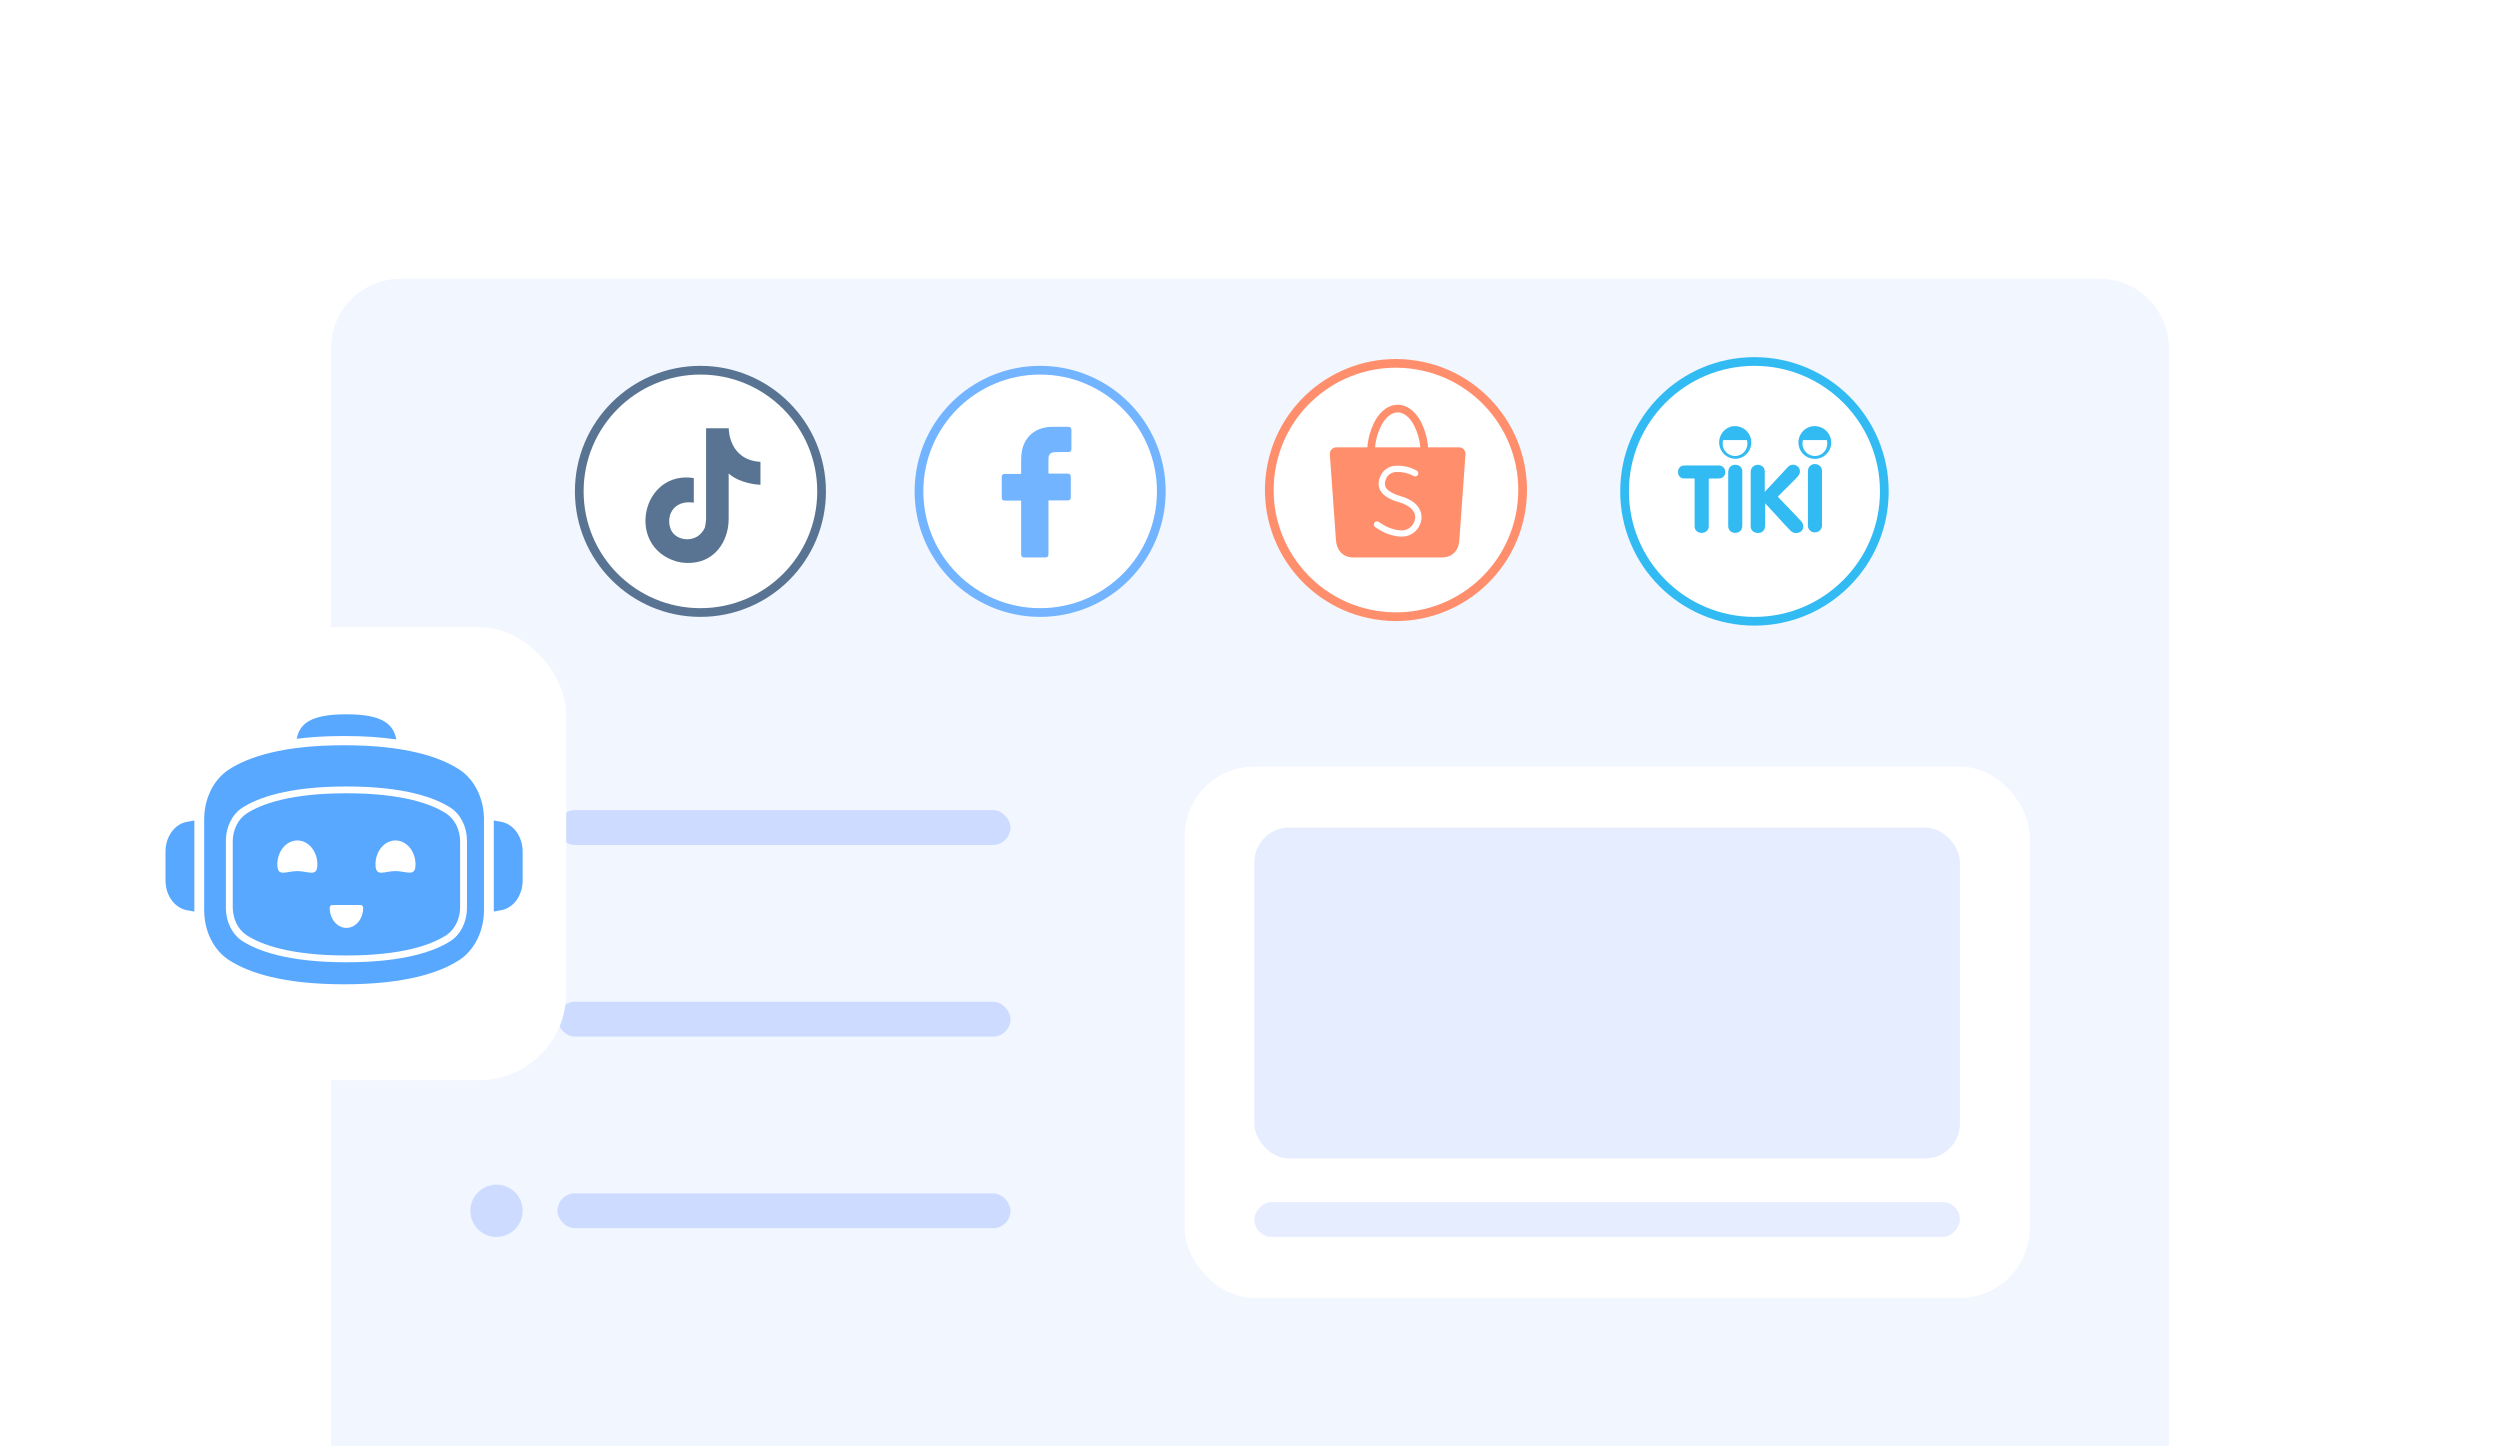 <svg width="287" height="166" viewBox="0 0 287 166" fill="none" xmlns="http://www.w3.org/2000/svg">
<g filter="url(#filter0_d_2349_6436)">
<path d="M26 34C26 27.373 31.373 22 38 22H249C255.627 22 261 27.373 261 34V166H26V34Z" fill="white" fill-opacity="0.7" shape-rendering="crispEdges"/>
<path d="M26.75 34C26.75 27.787 31.787 22.75 38 22.75H249C255.213 22.75 260.25 27.787 260.25 34V165.25H26.75V34Z" stroke="url(#paint0_linear_2349_6436)" stroke-width="1.5" shape-rendering="crispEdges"/>
</g>
<path d="M51.473 33H51.474L229.526 33L229.527 33C231.119 32.999 232.706 33.413 234.201 34.234C235.698 35.056 237.079 36.272 238.255 37.83C239.431 39.389 240.374 41.252 241.02 43.32C241.666 45.387 242 47.609 242 49.857V166.136C242 170.686 240.635 175.011 238.255 178.166C235.88 181.315 232.729 183 229.526 183H51.474C48.271 183 45.12 181.315 42.745 178.166C40.365 175.011 39 170.686 39 166.136V49.823C39.007 45.28 40.375 40.965 42.754 37.819C45.128 34.678 48.275 32.998 51.473 33Z" fill="url(#paint1_linear_2349_6436)" stroke="white" stroke-width="2"/>
<path d="M38 40C38 35.582 41.582 32 46 32H241C245.418 32 249 35.582 249 40V166H38V40Z" fill="#F1F6FF"/>
<rect x="64" y="93" width="52" height="4" rx="2" fill="#CCDBFF"/>
<circle cx="57" cy="95" r="3" fill="#CCDBFF"/>
<rect x="64" y="115" width="52" height="4" rx="2" fill="#CCDBFF"/>
<circle cx="57" cy="117" r="3" fill="#CCDBFF"/>
<rect x="64" y="137" width="52" height="4" rx="2" fill="#CCDBFF"/>
<circle cx="57" cy="139" r="3" fill="#CCDBFF"/>
<rect x="136" y="88" width="97" height="61" rx="8" fill="white"/>
<rect x="144" y="95" width="81" height="38" rx="4" fill="#E6EDFF"/>
<rect width="81" height="4" rx="2" transform="matrix(1 0 0 -1 144 142)" fill="#E6EDFF"/>
<g filter="url(#filter1_d_2349_6436)">
<rect x="13" y="72" width="52" height="52" rx="10" fill="white"/>
</g>
<g clip-path="url(#clip0_2349_6436)">
<path d="M19 97.757V101.08C19 102.781 20.037 104.228 21.442 104.488L22.312 104.648V94.191L21.442 94.352C20.037 94.61 19 96.057 19 97.759V97.757Z" fill="#58A8FF"/>
<path d="M57.558 94.35L56.688 94.189V104.646L57.558 104.486C58.963 104.228 60 102.781 60 101.079V97.755C60 96.055 58.963 94.608 57.558 94.348V94.35Z" fill="#58A8FF"/>
<path d="M45.496 84.886C45.17 83.181 43.995 82 39.769 82C35.544 82 34.405 83.144 34.058 84.81C35.629 84.611 37.432 84.494 39.5 84.494C41.816 84.494 43.799 84.638 45.496 84.886Z" fill="#58A8FF"/>
<path d="M51.218 93.386C49.585 92.33 46.272 91.068 39.769 91.068C33.265 91.068 29.955 92.33 28.321 93.386C27.333 94.027 26.719 95.261 26.719 96.608V104.148C26.719 105.495 27.333 106.729 28.321 107.369C29.955 108.426 33.267 109.688 39.769 109.688C46.271 109.688 49.585 108.426 51.218 107.369C52.206 106.729 52.821 105.495 52.821 104.148V96.608C52.821 95.261 52.206 94.027 51.218 93.386ZM34.136 100C32.866 100 31.837 100.756 31.837 99.236C31.837 97.716 32.866 96.486 34.136 96.486C35.405 96.486 36.434 97.716 36.434 99.236C36.434 100.756 35.405 100 34.136 100ZM41.128 105.85C40.78 106.265 40.301 106.523 39.77 106.523C38.71 106.523 37.85 105.494 37.85 104.225C37.85 104.136 37.881 104.053 37.931 103.993C37.981 103.933 38.049 103.897 38.125 103.897H41.417C41.568 103.897 41.692 104.045 41.692 104.225C41.692 104.86 41.476 105.433 41.129 105.85H41.128ZM46.236 100.083C45.979 100.04 45.697 99.999 45.404 99.999C44.135 99.999 43.105 100.754 43.105 99.234C43.105 97.715 44.135 96.484 45.404 96.484C45.712 96.484 46.006 96.557 46.275 96.689C47.112 97.1 47.703 98.085 47.703 99.234C47.703 100.384 47.095 100.226 46.238 100.081L46.236 100.083Z" fill="#58A8FF"/>
<path d="M52.716 88.334C50.488 86.892 46.527 85.555 39.5 85.555C32.473 85.555 28.514 86.892 26.285 88.334C24.532 89.468 23.44 91.662 23.44 94.048V104.504C23.44 106.89 24.532 109.084 26.285 110.218C28.512 111.66 32.473 112.997 39.5 112.997C46.527 112.997 50.487 111.66 52.716 110.218C54.469 109.084 55.56 106.89 55.56 104.504V94.048C55.56 91.662 54.469 89.468 52.716 88.334ZM53.608 104.243C53.608 105.824 52.886 107.273 51.725 108.026C50.003 109.139 46.533 110.468 39.769 110.468C33.005 110.468 29.535 109.139 27.815 108.026C26.654 107.273 25.932 105.824 25.932 104.243V96.512C25.932 94.931 26.654 93.481 27.815 92.729C29.536 91.616 33.007 90.287 39.769 90.287C46.532 90.287 50.003 91.616 51.725 92.729C52.886 93.481 53.608 94.931 53.608 96.512V104.243Z" fill="#58A8FF"/>
</g>
<path d="M133.318 56.409C133.318 64.091 127.091 70.318 119.409 70.318C111.727 70.318 105.5 64.091 105.5 56.409C105.5 48.727 111.727 42.5 119.409 42.5C127.091 42.5 133.318 48.727 133.318 56.409Z" fill="white" stroke="#72B4FF"/>
<g clip-path="url(#clip1_2349_6436)">
<path d="M117.227 57.467H115.39C115.093 57.467 115 57.355 115 57.073V54.801C115 54.501 115.111 54.407 115.39 54.407H117.227V52.755C117.227 52.004 117.357 51.291 117.728 50.633C118.118 49.958 118.675 49.507 119.38 49.244C119.845 49.075 120.309 49 120.81 49H122.629C122.889 49 123 49.113 123 49.376V51.516C123 51.779 122.889 51.891 122.629 51.891C122.128 51.891 121.626 51.891 121.125 51.91C120.624 51.91 120.364 52.154 120.364 52.679C120.346 53.243 120.364 53.787 120.364 54.369H122.517C122.814 54.369 122.926 54.482 122.926 54.782V57.053C122.926 57.354 122.833 57.448 122.517 57.448H120.364V63.568C120.364 63.887 120.272 64 119.937 64H117.617C117.339 64 117.227 63.887 117.227 63.605V57.467V57.467Z" fill="#72B4FF"/>
</g>
<path d="M94.318 56.409C94.318 64.091 88.091 70.318 80.409 70.318C72.727 70.318 66.5 64.091 66.5 56.409C66.5 48.727 72.727 42.5 80.409 42.5C88.091 42.5 94.318 48.727 94.318 56.409Z" fill="white" stroke="#597492"/>
<path fill-rule="evenodd" clip-rule="evenodd" d="M75.072 62.76C71.739 59.865 73.879 53.422 79.021 54.233V54.83C74.69 54.631 72.785 59.793 75.072 62.76ZM84.426 51.58C85.074 52.079 85.864 52.357 86.681 52.376V52.964C86.232 52.895 85.801 52.737 85.414 52.499C85.027 52.261 84.691 51.949 84.426 51.58ZM83.038 48.506C83.042 48.726 83.062 48.945 83.097 49.162H81.053V59.34C81.058 59.763 81.01 60.185 80.91 60.596C80.079 62.43 77.728 62.187 77.072 60.931C77.343 61.1 77.647 61.209 77.964 61.251C78.281 61.292 78.603 61.265 78.909 61.17C79.214 61.076 79.496 60.917 79.734 60.704C79.972 60.491 80.162 60.229 80.29 59.936C80.39 59.526 80.438 59.105 80.433 58.683V48.506H83.038Z" fill="white"/>
<path fill-rule="evenodd" clip-rule="evenodd" d="M83.658 49.162C83.658 49.401 83.726 52.805 87.301 53.02C87.301 56.202 87.301 53.02 87.301 55.653C87.031 55.653 84.947 55.518 83.65 54.36V59.483C83.682 61.805 82.394 64.08 79.972 64.538C79.205 64.685 78.415 64.657 77.661 64.458C71.759 62.696 73.719 53.943 79.649 54.881V57.705C77.203 57.343 76.384 59.379 77.036 60.839C77.629 62.167 80.063 62.454 80.914 60.581C81.015 60.171 81.063 59.75 81.057 59.328V49.162H83.658Z" fill="#597492"/>
<path d="M201.41 71.32C209.645 71.32 216.32 64.645 216.32 56.41C216.32 48.175 209.645 41.5 201.41 41.5C193.175 41.5 186.5 48.175 186.5 56.41C186.5 64.645 193.175 71.32 201.41 71.32Z" fill="white" stroke="#32BAF3"/>
<path d="M201.635 61.161C201.456 61.143 201.29 61.06 201.169 60.928C201.048 60.795 200.98 60.623 200.979 60.443C200.977 60.408 200.977 60.373 200.979 60.337V54.235C200.967 54.094 200.993 53.952 201.054 53.824C201.114 53.696 201.207 53.586 201.323 53.504C201.439 53.423 201.574 53.373 201.715 53.36C201.857 53.347 201.999 53.371 202.128 53.429C202.265 53.478 202.384 53.568 202.467 53.687C202.551 53.806 202.595 53.949 202.594 54.094C202.594 54.147 202.594 54.209 202.594 54.262V56.327C202.582 56.371 202.582 56.418 202.594 56.463L203.184 55.833C203.867 55.103 204.549 54.372 205.232 53.632C205.35 53.492 205.513 53.397 205.694 53.363C205.874 53.329 206.061 53.359 206.222 53.447C206.317 53.495 206.4 53.562 206.467 53.644C206.533 53.727 206.582 53.822 206.609 53.924C206.636 54.027 206.641 54.134 206.624 54.238C206.606 54.343 206.567 54.442 206.508 54.53C206.392 54.7 206.258 54.856 206.108 54.997L204.162 56.943C204.1 57.005 204.105 57.035 204.162 57.101C205.042 57.982 205.883 58.898 206.737 59.796C206.907 59.955 207.007 60.175 207.015 60.408C207.029 60.592 206.971 60.775 206.853 60.916C206.734 61.058 206.565 61.147 206.381 61.165C206.381 61.165 206.328 61.165 206.306 61.191H206.068C205.86 61.162 205.67 61.059 205.531 60.901C205.091 60.461 204.65 59.972 204.237 59.51L203.537 58.752C203.29 58.488 203.039 58.224 202.801 57.951C202.75 57.892 202.696 57.836 202.638 57.784C202.629 57.824 202.629 57.867 202.638 57.907V60.161C202.638 60.298 202.63 60.435 202.612 60.571C202.584 60.739 202.498 60.892 202.368 61.003C202.238 61.114 202.074 61.176 201.903 61.178C201.811 61.165 201.718 61.2 201.635 61.161Z" fill="#32BAF3"/>
<path d="M192.649 54.329V54.043H192.671C192.695 54.088 192.706 54.139 192.702 54.189C192.698 54.24 192.68 54.289 192.649 54.329Z" fill="#32BAF3"/>
<path d="M195.207 61.199C195.205 61.192 195.205 61.184 195.207 61.177C195.249 61.147 195.3 61.131 195.352 61.131C195.404 61.131 195.455 61.147 195.497 61.177C195.495 61.184 195.495 61.192 195.497 61.199H195.207Z" fill="#32BAF3"/>
<path d="M199.059 61.199C199.059 61.199 199.059 61.199 199.059 61.177C199.102 61.147 199.152 61.131 199.204 61.131C199.256 61.131 199.307 61.147 199.35 61.177C199.35 61.177 199.35 61.177 199.35 61.199H199.059Z" fill="#32BAF3"/>
<path d="M195.493 61.16H195.203C195.028 61.143 194.865 61.064 194.744 60.937C194.622 60.81 194.551 60.644 194.542 60.469C194.542 60.42 194.542 60.368 194.542 60.315V55.102C194.542 54.9 194.573 54.926 194.37 54.926C194.005 54.926 193.648 54.926 193.283 54.926C193.123 54.92 192.971 54.857 192.854 54.748C192.738 54.638 192.665 54.49 192.649 54.331V54.036C192.671 53.868 192.754 53.713 192.884 53.602C193.013 53.492 193.179 53.433 193.349 53.438H197.351C197.527 53.438 197.697 53.505 197.825 53.625C197.954 53.745 198.033 53.909 198.047 54.085C198.084 54.265 198.049 54.453 197.948 54.608C197.848 54.762 197.69 54.87 197.51 54.908C197.397 54.926 197.284 54.935 197.17 54.935H196.29C196.193 54.935 196.167 54.961 196.167 55.058C196.167 56.819 196.167 58.58 196.167 60.341C196.185 60.539 196.125 60.736 195.999 60.889C195.872 61.043 195.691 61.14 195.493 61.16Z" fill="#32BAF3"/>
<path d="M199.345 61.16H199.055C198.875 61.137 198.71 61.05 198.59 60.914C198.469 60.779 198.402 60.606 198.399 60.425C198.399 60.367 198.399 60.31 198.399 60.257V54.287C198.396 54.16 198.411 54.032 198.443 53.909C198.496 53.725 198.615 53.567 198.778 53.467C198.941 53.367 199.136 53.331 199.323 53.367C199.496 53.377 199.66 53.447 199.786 53.566C199.912 53.684 199.993 53.843 200.015 54.014C200.021 54.082 200.021 54.15 200.015 54.217V60.271C200.026 60.442 199.994 60.613 199.922 60.768C199.869 60.878 199.788 60.973 199.686 61.041C199.585 61.11 199.468 61.151 199.345 61.16Z" fill="#32BAF3"/>
<path d="M199.341 48.929C199.23 48.914 199.117 48.914 199.006 48.929H198.914C198.433 49.015 198.005 49.284 197.718 49.679C197.432 50.075 197.31 50.566 197.379 51.049C197.447 51.532 197.7 51.97 198.085 52.27C198.47 52.571 198.957 52.71 199.442 52.659C199.898 52.593 200.315 52.362 200.612 52.01C200.909 51.657 201.067 51.208 201.054 50.747C201.042 50.286 200.86 49.846 200.544 49.51C200.228 49.174 199.8 48.966 199.341 48.925V48.929ZM199.464 52.324C199.279 52.36 199.089 52.36 198.905 52.323C198.72 52.286 198.544 52.212 198.388 52.107C198.232 52.002 198.098 51.867 197.994 51.71C197.89 51.553 197.818 51.377 197.782 51.193C197.749 51.009 197.749 50.821 197.782 50.638C197.782 50.541 197.839 50.519 197.928 50.519H200.455C200.53 50.519 200.56 50.519 200.578 50.62C200.655 50.994 200.581 51.383 200.372 51.702C200.164 52.021 199.837 52.245 199.464 52.324Z" fill="#32BAF3"/>
<path d="M208.512 48.929C208.401 48.914 208.288 48.914 208.177 48.929H208.085C207.722 48.98 207.382 49.135 207.106 49.375C206.83 49.615 206.63 49.931 206.53 50.283C206.43 50.636 206.436 51.009 206.545 51.359C206.654 51.708 206.863 52.018 207.146 52.251C207.429 52.484 207.773 52.629 208.137 52.669C208.501 52.709 208.869 52.642 209.195 52.477C209.522 52.311 209.793 52.054 209.976 51.737C210.159 51.42 210.245 51.056 210.225 50.691C210.195 50.241 210.007 49.817 209.693 49.495C209.379 49.172 208.96 48.971 208.512 48.929ZM208.631 52.324C208.446 52.361 208.255 52.361 208.07 52.324C207.885 52.288 207.709 52.214 207.552 52.109C207.396 52.004 207.261 51.869 207.157 51.712C207.053 51.554 206.981 51.378 206.945 51.193C206.916 51.009 206.916 50.822 206.945 50.638C206.945 50.541 207.002 50.519 207.094 50.519H209.622C209.696 50.519 209.727 50.519 209.745 50.62C209.823 50.994 209.75 51.383 209.541 51.703C209.332 52.022 209.005 52.246 208.631 52.324Z" fill="#32BAF3"/>
<path d="M208.216 61.117C208.007 61.083 207.819 60.968 207.693 60.797C207.568 60.625 207.515 60.411 207.547 60.201V54.257C207.54 54.109 207.555 53.961 207.591 53.817C207.648 53.632 207.773 53.475 207.94 53.378C208.107 53.28 208.304 53.248 208.494 53.289C208.676 53.309 208.844 53.395 208.967 53.53C209.09 53.666 209.16 53.841 209.163 54.024C209.165 54.063 209.165 54.103 209.163 54.143C209.163 56.168 209.163 58.193 209.163 60.218C209.189 60.424 209.134 60.631 209.009 60.796C208.883 60.961 208.699 61.069 208.494 61.099L208.216 61.117Z" fill="#32BAF3"/>
<g filter="url(#filter2_d_2349_6436)">
<path d="M175.103 58.667C176.434 50.467 170.866 42.741 162.666 41.41C154.467 40.079 146.741 45.647 145.41 53.847C144.079 62.046 149.647 69.772 157.846 71.103C166.046 72.434 173.772 66.866 175.103 58.667Z" fill="white"/>
<path d="M162.586 41.904C170.513 43.191 175.896 50.66 174.609 58.587C173.323 66.513 165.853 71.897 157.927 70.61C150 69.323 144.617 61.854 145.903 53.927C147.19 46 154.659 40.617 162.586 41.904Z" stroke="#FF8F6C"/>
</g>
<path d="M167.486 51.351H163.944C163.862 50.259 163.547 49.197 163.019 48.238C162.379 47.142 161.478 46.461 160.457 46.461C159.436 46.461 158.531 47.138 157.896 48.238C157.37 49.198 157.056 50.26 156.974 51.351H153.425C153.324 51.35 153.223 51.369 153.13 51.408C153.037 51.446 152.952 51.502 152.881 51.574C152.809 51.646 152.753 51.731 152.715 51.825C152.678 51.918 152.659 52.018 152.661 52.119L153.371 62.041C153.445 63.112 154.114 63.997 155.376 63.997H165.522C166.66 63.997 167.44 63.283 167.531 62.041L168.241 52.115C168.243 52.015 168.226 51.915 168.188 51.822C168.151 51.729 168.096 51.644 168.025 51.573C167.955 51.502 167.871 51.446 167.778 51.407C167.685 51.369 167.586 51.35 167.486 51.351ZM158.66 48.686C159.141 47.856 159.776 47.345 160.457 47.345C161.138 47.345 161.777 47.856 162.247 48.682C162.698 49.506 162.971 50.415 163.048 51.351H157.858C157.937 50.417 158.21 49.509 158.66 48.686ZM163.114 59.928C163.055 60.142 162.965 60.346 162.848 60.534C162.825 60.566 162.805 60.599 162.786 60.634C162.571 60.947 162.28 61.2 161.94 61.369C161.6 61.538 161.223 61.618 160.843 61.601C159.913 61.556 159.012 61.261 158.236 60.746C158.11 60.676 157.988 60.598 157.871 60.514C157.832 60.486 157.799 60.452 157.773 60.412C157.747 60.371 157.73 60.327 157.722 60.28C157.705 60.185 157.727 60.088 157.782 60.009C157.837 59.931 157.921 59.877 158.015 59.86C158.11 59.843 158.207 59.865 158.286 59.92C158.39 59.991 158.498 60.061 158.618 60.132C159.278 60.579 160.047 60.84 160.843 60.887C161.104 60.901 161.364 60.849 161.599 60.734C161.834 60.619 162.035 60.446 162.184 60.231C162.184 60.198 162.222 60.182 162.226 60.165C162.305 60.035 162.368 59.895 162.413 59.75C162.498 59.464 162.482 59.157 162.367 58.882C162.203 58.547 161.939 58.27 161.611 58.089C161.316 57.905 160.996 57.765 160.661 57.674C159.689 57.4 158.975 57.014 158.585 56.499C158.195 55.984 158.128 55.254 158.585 54.423C158.764 54.134 159.014 53.894 159.311 53.727C159.608 53.56 159.942 53.471 160.283 53.469C161.086 53.431 161.884 53.613 162.591 53.996C162.638 54.014 162.681 54.042 162.717 54.078C162.752 54.114 162.78 54.157 162.798 54.204C162.816 54.252 162.824 54.302 162.821 54.352C162.818 54.403 162.805 54.452 162.781 54.497C162.758 54.542 162.726 54.582 162.687 54.614C162.647 54.645 162.602 54.669 162.553 54.681C162.504 54.694 162.453 54.697 162.403 54.689C162.353 54.681 162.305 54.663 162.263 54.635C161.673 54.314 161.008 54.158 160.337 54.183C160.117 54.178 159.9 54.23 159.704 54.331C159.509 54.433 159.343 54.581 159.22 54.764C158.917 55.312 158.921 55.748 159.166 56.076C159.411 56.404 160.038 56.752 160.86 56.985C161.256 57.094 161.635 57.254 161.989 57.462C162.446 57.718 162.811 58.112 163.031 58.587C163.214 59.011 163.243 59.485 163.114 59.928Z" fill="#FF8F6C"/>
<defs>
<filter id="filter0_d_2349_6436" x="0" y="0" width="287" height="196" filterUnits="userSpaceOnUse" color-interpolation-filters="sRGB">
<feFlood flood-opacity="0" result="BackgroundImageFix"/>
<feColorMatrix in="SourceAlpha" type="matrix" values="0 0 0 0 0 0 0 0 0 0 0 0 0 0 0 0 0 0 127 0" result="hardAlpha"/>
<feOffset dy="4"/>
<feGaussianBlur stdDeviation="13"/>
<feComposite in2="hardAlpha" operator="out"/>
<feColorMatrix type="matrix" values="0 0 0 0 0 0 0 0 0 0.207 0 0 0 0 0.517 0 0 0 0.16 0"/>
<feBlend mode="normal" in2="BackgroundImageFix" result="effect1_dropShadow_2349_6436"/>
<feBlend mode="normal" in="SourceGraphic" in2="effect1_dropShadow_2349_6436" result="shape"/>
</filter>
<filter id="filter1_d_2349_6436" x="1" y="60" width="76" height="76" filterUnits="userSpaceOnUse" color-interpolation-filters="sRGB">
<feFlood flood-opacity="0" result="BackgroundImageFix"/>
<feColorMatrix in="SourceAlpha" type="matrix" values="0 0 0 0 0 0 0 0 0 0 0 0 0 0 0 0 0 0 127 0" result="hardAlpha"/>
<feOffset/>
<feGaussianBlur stdDeviation="6"/>
<feComposite in2="hardAlpha" operator="out"/>
<feColorMatrix type="matrix" values="0 0 0 0 0 0 0 0 0 0.217 0 0 0 0 0.5 0 0 0 0.16 0"/>
<feBlend mode="normal" in2="BackgroundImageFix" result="effect1_dropShadow_2349_6436"/>
<feBlend mode="normal" in="SourceGraphic" in2="effect1_dropShadow_2349_6436" result="shape"/>
</filter>
<filter id="filter2_d_2349_6436" x="133.213" y="29.213" width="54.086" height="54.088" filterUnits="userSpaceOnUse" color-interpolation-filters="sRGB">
<feFlood flood-opacity="0" result="BackgroundImageFix"/>
<feColorMatrix in="SourceAlpha" type="matrix" values="0 0 0 0 0 0 0 0 0 0 0 0 0 0 0 0 0 0 127 0" result="hardAlpha"/>
<feOffset/>
<feGaussianBlur stdDeviation="6"/>
<feComposite in2="hardAlpha" operator="out"/>
<feColorMatrix type="matrix" values="0 0 0 0 0 0 0 0 0 0.208 0 0 0 0 0.518 0 0 0 0.12 0"/>
<feBlend mode="normal" in2="BackgroundImageFix" result="effect1_dropShadow_2349_6436"/>
<feBlend mode="normal" in="SourceGraphic" in2="effect1_dropShadow_2349_6436" result="shape"/>
</filter>
<linearGradient id="paint0_linear_2349_6436" x1="63.852" y1="76.551" x2="580.028" y2="-281.16" gradientUnits="userSpaceOnUse">
<stop stop-color="white"/>
<stop offset="1" stop-color="white" stop-opacity="0.7"/>
</linearGradient>
<linearGradient id="paint1_linear_2349_6436" x1="122.573" y1="288.137" x2="122.573" y2="38.795" gradientUnits="userSpaceOnUse">
<stop stop-color="white" stop-opacity="0"/>
<stop offset="1" stop-color="white"/>
</linearGradient>
<clipPath id="clip0_2349_6436">
<rect width="41" height="31" fill="white" transform="translate(19 82)"/>
</clipPath>
<clipPath id="clip1_2349_6436">
<rect width="8" height="15" fill="white" transform="translate(115 49)"/>
</clipPath>
</defs>
</svg>
